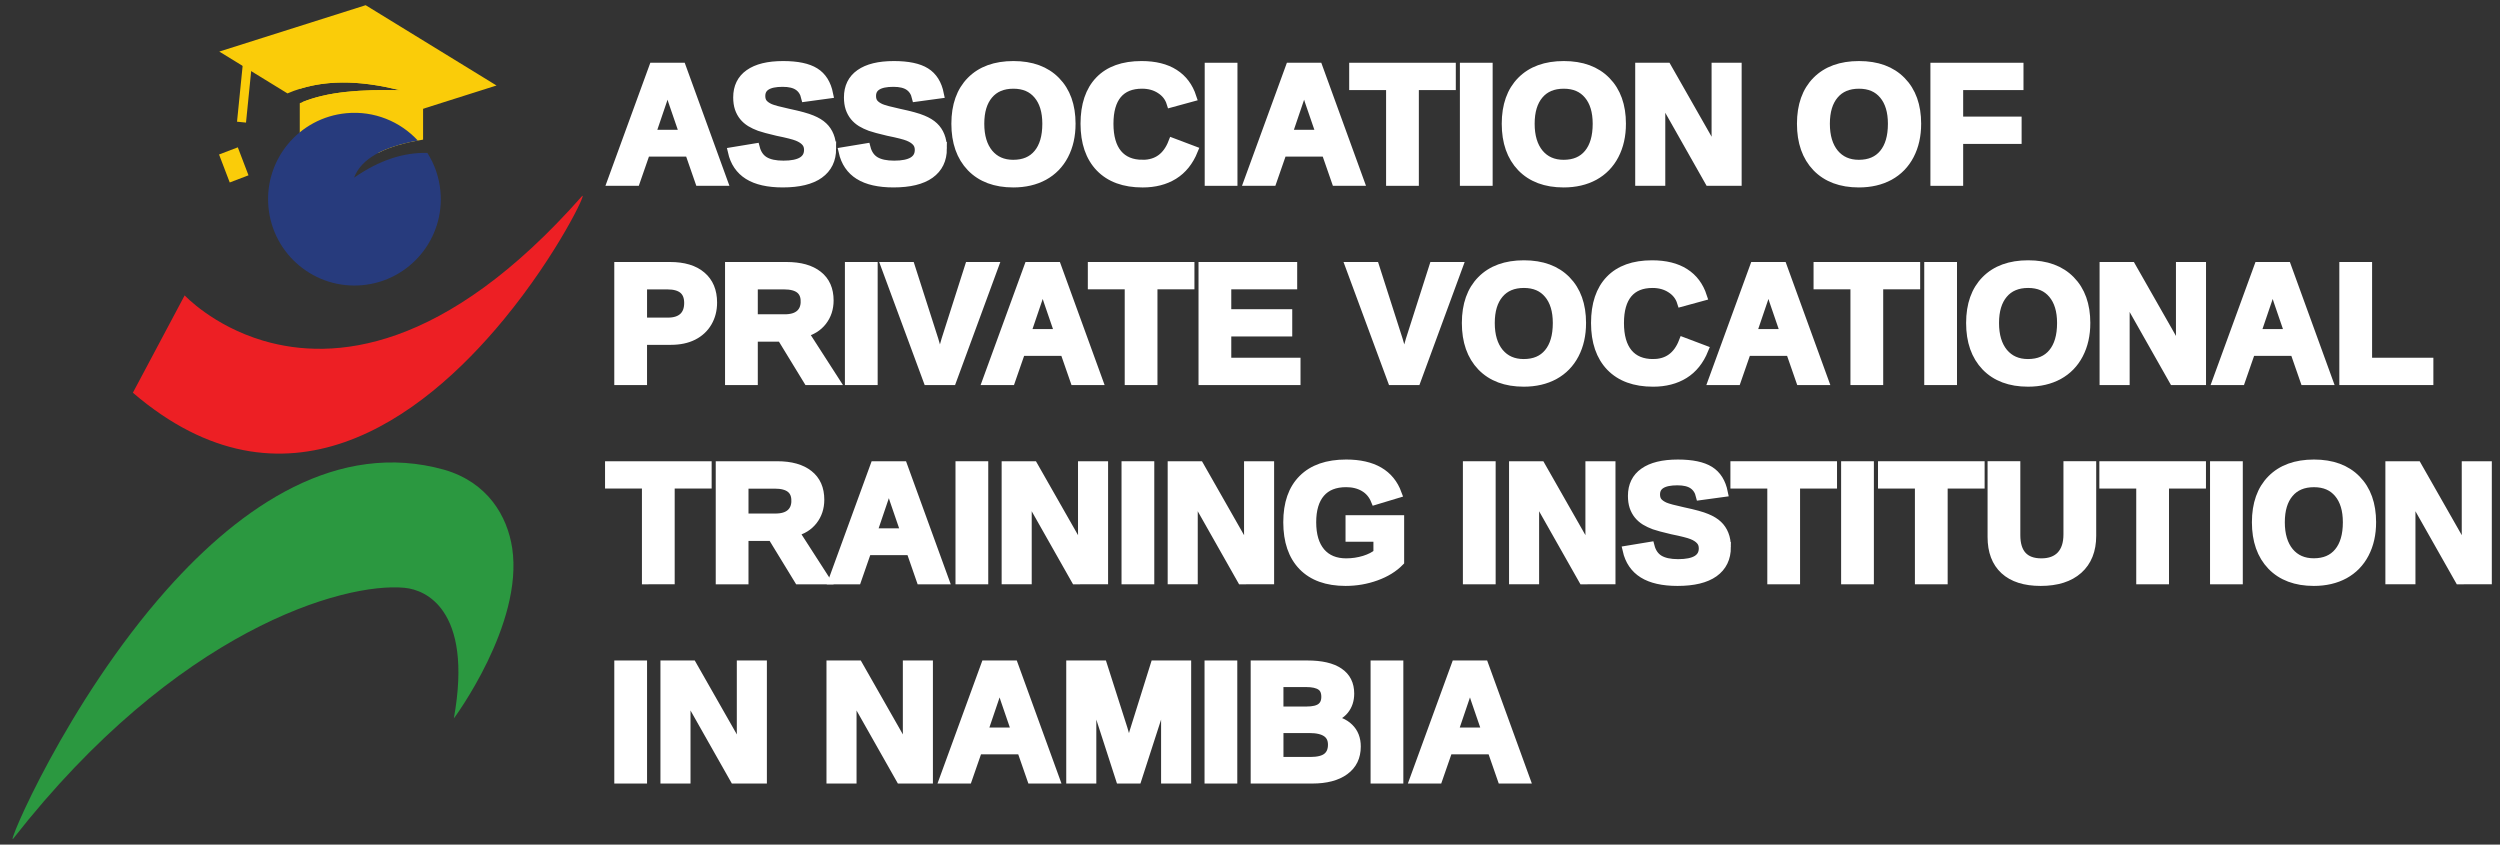 <?xml version="1.0" encoding="UTF-8" standalone="no"?>
<!-- Created with Inkscape (http://www.inkscape.org/) -->

<svg
   version="1.1"
   id="svg2"
   width="148"
   height="50"
   viewBox="0 0 148 50"
   sodipodi:docname="logo-white.svg"
   inkscape:version="1.1 (c68e22c387, 2021-05-23)"
   xmlns:inkscape="http://www.inkscape.org/namespaces/inkscape"
   xmlns:sodipodi="http://sodipodi.sourceforge.net/DTD/sodipodi-0.dtd"
   xmlns="http://www.w3.org/2000/svg"
   xmlns:svg="http://www.w3.org/2000/svg">
  <rect x="0" y="0" width="148" height="50" fill="#333333" stroke="none"/>
  <defs
     id="defs6">
    <clipPath
       clipPathUnits="userSpaceOnUse"
       id="clipPath26">
      <path
         d="M 0,595.276 H 841.89 V 0 H 0 Z"
         id="path24" />
    </clipPath>
  </defs>
  <sodipodi:namedview
     id="namedview4"
     pagecolor="#ffffff"
     bordercolor="#666666"
     borderopacity="1.0"
     inkscape:pageshadow="2"
     inkscape:pageopacity="0.0"
     inkscape:pagecheckerboard="0"
     showgrid="false"
     inkscape:zoom="5.9912967"
     inkscape:cx="74.024042"
     inkscape:cy="29.709762"
     inkscape:window-width="1920"
     inkscape:window-height="1011"
     inkscape:window-x="0"
     inkscape:window-y="0"
     inkscape:window-maximized="1"
     inkscape:current-layer="g1000" />
  <g
     inkscape:groupmode="layer"
     inkscape:label="Image"
     id="g8">
    <g
       id="g1000"
       transform="translate(0.167)">
      <g
         aria-label="ASSOCIATION OF PRIVATE VOCATIONAL TRAINING INSTITUTION IN NAMIBIA"
         id="text18"
         style="font-weight:bold;font-size:9.829px;font-family:Arial;-inkscape-font-specification:Arial-BoldMT;fill:#ffffff;stroke:#ffffff;stroke-width:0.523;stroke-opacity:1">
        <path
           d="M 41.241,10.739 40.641,9.011 h -2.577 l -0.6,1.728 h -1.416 l 2.467,-6.762 h 1.67 l 2.457,6.762 z m -1.891,-5.721 -0.029,0.106 q -0.048,0.173 -0.115,0.394 -0.067,0.221 -0.825,2.429 h 1.944 L 39.657,6.002 39.451,5.349 Z"
           id="path1294"
           style="fill:#ffffff;stroke:#ffffff;stroke-opacity:1" />
        <path
           d="m 49.072,8.79 q 0,0.993 -0.739,1.521 -0.734,0.523 -2.16,0.523 -1.301,0 -2.04,-0.461 -0.739,-0.461 -0.95,-1.397 l 1.368,-0.226 q 0.139,0.538 0.542,0.782 0.403,0.24 1.118,0.24 1.483,0 1.483,-0.902 0,-0.288 -0.173,-0.475 Q 47.354,8.21 47.042,8.085 46.735,7.96 45.856,7.783 45.098,7.605 44.8,7.499 44.503,7.389 44.263,7.245 44.023,7.096 43.855,6.89 43.687,6.684 43.591,6.405 q -0.091,-0.278 -0.091,-0.638 0,-0.917 0.686,-1.401 0.691,-0.49 2.006,-0.49 1.257,0 1.886,0.394 0.634,0.394 0.816,1.301 l -1.373,0.187 Q 47.416,5.32 47.09,5.1 46.768,4.879 46.163,4.879 q -1.286,0 -1.286,0.806 0,0.264 0.134,0.432 0.139,0.168 0.408,0.288 0.269,0.115 1.089,0.293 0.974,0.206 1.392,0.384 0.422,0.173 0.667,0.408 0.245,0.23 0.374,0.557 0.13,0.322 0.13,0.744 z"
           id="path1296"
           style="fill:#ffffff;stroke:#ffffff;stroke-opacity:1" />
        <path
           d="m 55.628,8.79 q 0,0.993 -0.739,1.521 -0.734,0.523 -2.16,0.523 -1.301,0 -2.04,-0.461 -0.739,-0.461 -0.95,-1.397 l 1.368,-0.226 q 0.139,0.538 0.542,0.782 0.403,0.24 1.118,0.24 1.483,0 1.483,-0.902 0,-0.288 -0.173,-0.475 Q 53.91,8.21 53.598,8.085 53.291,7.96 52.412,7.783 51.654,7.605 51.356,7.499 51.059,7.389 50.819,7.245 50.579,7.096 50.411,6.89 50.243,6.684 50.147,6.405 q -0.091,-0.278 -0.091,-0.638 0,-0.917 0.686,-1.401 0.691,-0.49 2.006,-0.49 1.257,0 1.886,0.394 0.634,0.394 0.816,1.301 l -1.373,0.187 Q 53.972,5.32 53.646,5.1 53.324,4.879 52.719,4.879 q -1.286,0 -1.286,0.806 0,0.264 0.134,0.432 0.139,0.168 0.408,0.288 0.269,0.115 1.089,0.293 0.974,0.206 1.392,0.384 0.422,0.173 0.667,0.408 0.245,0.23 0.374,0.557 0.13,0.322 0.13,0.744 z"
           id="path1298"
           style="fill:#ffffff;stroke:#ffffff;stroke-opacity:1" />
        <path
           d="m 63.245,7.327 q 0,1.056 -0.418,1.857 -0.418,0.802 -1.195,1.229 -0.778,0.422 -1.814,0.422 -1.593,0 -2.5,-0.936 -0.902,-0.941 -0.902,-2.572 0,-1.627 0.902,-2.539 0.902,-0.912 2.51,-0.912 1.608,0 2.51,0.921 0.907,0.921 0.907,2.529 z m -1.445,0 q 0,-1.094 -0.518,-1.713 -0.518,-0.624 -1.454,-0.624 -0.95,0 -1.469,0.619 -0.518,0.614 -0.518,1.718 0,1.113 0.528,1.757 0.533,0.638 1.449,0.638 0.95,0 1.464,-0.624 0.518,-0.624 0.518,-1.771 z"
           id="path1300"
           style="fill:#ffffff;stroke:#ffffff;stroke-opacity:1" />
        <path
           d="m 67.475,9.722 q 1.281,0 1.781,-1.286 l 1.233,0.466 q -0.398,0.979 -1.171,1.459 -0.768,0.475 -1.843,0.475 -1.632,0 -2.524,-0.921 Q 64.062,8.987 64.062,7.327 q 0,-1.665 0.859,-2.558 0.859,-0.893 2.491,-0.893 1.19,0 1.939,0.48 0.749,0.475 1.051,1.401 l -1.248,0.341 Q 68.996,5.589 68.53,5.292 68.07,4.989 67.441,4.989 q -0.96,0 -1.459,0.595 -0.494,0.595 -0.494,1.742 0,1.166 0.509,1.781 0.514,0.614 1.478,0.614 z"
           id="path1302"
           style="fill:#ffffff;stroke:#ffffff;stroke-opacity:1" />
        <path
           d="M 71.413,10.739 V 3.977 h 1.416 v 6.762 z"
           id="path1304"
           style="fill:#ffffff;stroke:#ffffff;stroke-opacity:1" />
        <path
           d="M 78.926,10.739 78.326,9.011 h -2.577 l -0.6,1.728 h -1.416 l 2.467,-6.762 h 1.67 l 2.457,6.762 z m -1.891,-5.721 -0.029,0.106 q -0.048,0.173 -0.115,0.394 -0.067,0.221 -0.825,2.429 h 1.944 L 77.342,6.002 77.136,5.349 Z"
           id="path1306"
           style="fill:#ffffff;stroke:#ffffff;stroke-opacity:1" />
        <path
           d="M 83.567,5.071 V 10.739 H 82.151 V 5.071 H 79.967 V 3.977 h 5.788 v 1.094 z"
           id="path1308"
           style="fill:#ffffff;stroke:#ffffff;stroke-opacity:1" />
        <path
           d="M 86.52,10.739 V 3.977 h 1.416 v 6.762 z"
           id="path1310"
           style="fill:#ffffff;stroke:#ffffff;stroke-opacity:1" />
        <path
           d="m 95.827,7.327 q 0,1.056 -0.418,1.857 -0.418,0.802 -1.195,1.229 -0.778,0.422 -1.814,0.422 -1.593,0 -2.5,-0.936 -0.902,-0.941 -0.902,-2.572 0,-1.627 0.902,-2.539 0.902,-0.912 2.51,-0.912 1.608,0 2.51,0.921 0.907,0.921 0.907,2.529 z m -1.445,0 q 0,-1.094 -0.518,-1.713 -0.518,-0.624 -1.454,-0.624 -0.95,0 -1.469,0.619 -0.518,0.614 -0.518,1.718 0,1.113 0.528,1.757 0.533,0.638 1.449,0.638 0.95,0 1.464,-0.624 0.518,-0.624 0.518,-1.771 z"
           id="path1312"
           style="fill:#ffffff;stroke:#ffffff;stroke-opacity:1" />
        <path
           d="M 101.017,10.739 98.07,5.532 q 0.086,0.758 0.086,1.219 v 3.988 H 96.899 V 3.977 h 1.617 l 2.99,5.251 q -0.086,-0.725 -0.086,-1.32 V 3.977 h 1.257 v 6.762 z"
           id="path1314"
           style="fill:#ffffff;stroke:#ffffff;stroke-opacity:1" />
        <path
           d="m 113.304,7.327 q 0,1.056 -0.418,1.857 -0.418,0.802 -1.195,1.229 -0.778,0.422 -1.814,0.422 -1.593,0 -2.5,-0.936 -0.902,-0.941 -0.902,-2.572 0,-1.627 0.902,-2.539 0.902,-0.912 2.51,-0.912 1.608,0 2.51,0.921 0.907,0.921 0.907,2.529 z m -1.445,0 q 0,-1.094 -0.518,-1.713 -0.518,-0.624 -1.454,-0.624 -0.95,0 -1.469,0.619 -0.518,0.614 -0.518,1.718 0,1.113 0.528,1.757 0.533,0.638 1.449,0.638 0.95,0 1.464,-0.624 0.518,-0.624 0.518,-1.771 z"
           id="path1316"
           style="fill:#ffffff;stroke:#ffffff;stroke-opacity:1" />
        <path
           d="m 115.791,5.071 v 2.093 h 3.46 v 1.094 h -3.46 v 2.481 h -1.416 V 3.977 h 4.987 v 1.094 z"
           id="path1318"
           style="fill:#ffffff;stroke:#ffffff;stroke-opacity:1" />
        <path
           d="m 42.023,17.912 q 0,0.653 -0.298,1.166 -0.298,0.514 -0.854,0.797 -0.552,0.278 -1.315,0.278 h -1.68 v 2.381 h -1.416 v -6.762 h 3.038 q 1.214,0 1.867,0.562 0.658,0.557 0.658,1.579 z m -1.425,0.024 q 0,-1.065 -1.257,-1.065 h -1.464 v 2.193 h 1.502 q 0.586,0 0.902,-0.288 0.317,-0.293 0.317,-0.84 z"
           id="path1320"
           style="fill:#ffffff;stroke:#ffffff;stroke-opacity:1" />
        <path
           d="m 47.663,22.534 -1.569,-2.568 h -1.661 v 2.568 H 43.017 v -6.762 h 3.379 q 1.209,0 1.867,0.523 0.658,0.518 0.658,1.493 0,0.71 -0.403,1.229 -0.403,0.514 -1.089,0.677 l 1.829,2.841 z m -0.168,-4.689 q 0,-0.974 -1.248,-0.974 h -1.814 v 1.997 h 1.853 q 0.595,0 0.902,-0.269 0.307,-0.269 0.307,-0.754 z"
           id="path1322"
           style="fill:#ffffff;stroke:#ffffff;stroke-opacity:1" />
        <path
           d="m 50.113,22.534 v -6.762 h 1.416 v 6.762 z"
           id="path1324"
           style="fill:#ffffff;stroke:#ffffff;stroke-opacity:1" />
        <path
           d="m 56.191,22.534 h -1.435 l -2.5,-6.762 h 1.478 l 1.392,4.343 q 0.13,0.422 0.355,1.277 l 0.101,-0.413 0.245,-0.864 1.387,-4.343 h 1.464 z"
           id="path1326"
           style="fill:#ffffff;stroke:#ffffff;stroke-opacity:1" />
        <path
           d="m 63.452,22.534 -0.6,-1.728 h -2.577 l -0.6,1.728 h -1.416 l 2.467,-6.762 h 1.67 l 2.457,6.762 z m -1.891,-5.721 -0.029,0.106 q -0.048,0.173 -0.115,0.394 -0.067,0.221 -0.825,2.429 h 1.944 l -0.667,-1.944 -0.206,-0.653 z"
           id="path1328"
           style="fill:#ffffff;stroke:#ffffff;stroke-opacity:1" />
        <path
           d="m 68.093,16.866 v 5.668 H 66.678 V 16.866 h -2.184 v -1.094 h 5.788 v 1.094 z"
           id="path1330"
           style="fill:#ffffff;stroke:#ffffff;stroke-opacity:1" />
        <path
           d="m 71.047,22.534 v -6.762 h 5.318 v 1.094 h -3.902 v 1.699 H 76.072 v 1.094 h -3.609 v 1.781 h 4.099 v 1.094 z"
           id="path1332"
           style="fill:#ffffff;stroke:#ffffff;stroke-opacity:1" />
        <path
           d="m 83.68,22.534 h -1.435 l -2.5,-6.762 h 1.478 l 1.392,4.343 q 0.13,0.422 0.355,1.277 l 0.101,-0.413 0.245,-0.864 1.387,-4.343 h 1.464 z"
           id="path1334"
           style="fill:#ffffff;stroke:#ffffff;stroke-opacity:1" />
        <path
           d="m 93.466,19.122 q 0,1.056 -0.418,1.857 -0.418,0.802 -1.195,1.229 -0.778,0.422 -1.814,0.422 -1.593,0 -2.5,-0.936 -0.902,-0.941 -0.902,-2.572 0,-1.627 0.902,-2.539 0.902,-0.912 2.51,-0.912 1.608,0 2.51,0.921 0.907,0.921 0.907,2.529 z m -1.445,0 q 0,-1.094 -0.518,-1.713 -0.518,-0.624 -1.454,-0.624 -0.95,0 -1.469,0.619 -0.518,0.614 -0.518,1.718 0,1.113 0.528,1.757 0.533,0.638 1.449,0.638 0.95,0 1.464,-0.624 0.518,-0.624 0.518,-1.771 z"
           id="path1336"
           style="fill:#ffffff;stroke:#ffffff;stroke-opacity:1" />
        <path
           d="m 97.696,21.517 q 1.281,0 1.781,-1.286 l 1.233,0.466 q -0.398,0.979 -1.171,1.459 -0.768,0.475 -1.843,0.475 -1.632,0 -2.524,-0.921 -0.888,-0.926 -0.888,-2.587 0,-1.665 0.859,-2.558 0.859,-0.893 2.491,-0.893 1.19,0 1.939,0.48 0.749,0.475 1.051,1.401 l -1.248,0.341 q -0.158,-0.509 -0.624,-0.806 -0.461,-0.302 -1.089,-0.302 -0.96,0 -1.459,0.595 -0.494,0.595 -0.494,1.742 0,1.166 0.509,1.781 0.514,0.614 1.478,0.614 z"
           id="path1338"
           style="fill:#ffffff;stroke:#ffffff;stroke-opacity:1" />
        <path
           d="m 106.415,22.534 -0.6,-1.728 h -2.577 l -0.6,1.728 h -1.416 l 2.467,-6.762 h 1.67 l 2.457,6.762 z m -1.891,-5.721 -0.029,0.106 q -0.048,0.173 -0.115,0.394 -0.067,0.221 -0.826,2.429 h 1.944 l -0.667,-1.944 -0.206,-0.653 z"
           id="path1340"
           style="fill:#ffffff;stroke:#ffffff;stroke-opacity:1" />
        <path
           d="m 111.057,16.866 v 5.668 h -1.416 V 16.866 h -2.184 v -1.094 h 5.788 v 1.094 z"
           id="path1342"
           style="fill:#ffffff;stroke:#ffffff;stroke-opacity:1" />
        <path
           d="m 114.01,22.534 v -6.762 h 1.416 v 6.762 z"
           id="path1344"
           style="fill:#ffffff;stroke:#ffffff;stroke-opacity:1" />
        <path
           d="m 123.318,19.122 q 0,1.056 -0.418,1.857 -0.418,0.802 -1.195,1.229 -0.778,0.422 -1.814,0.422 -1.593,0 -2.5,-0.936 -0.902,-0.941 -0.902,-2.572 0,-1.627 0.902,-2.539 0.902,-0.912 2.51,-0.912 1.608,0 2.51,0.921 0.907,0.921 0.907,2.529 z m -1.445,0 q 0,-1.094 -0.518,-1.713 -0.518,-0.624 -1.454,-0.624 -0.95,0 -1.469,0.619 -0.518,0.614 -0.518,1.718 0,1.113 0.528,1.757 0.533,0.638 1.449,0.638 0.95,0 1.464,-0.624 0.518,-0.624 0.518,-1.771 z"
           id="path1346"
           style="fill:#ffffff;stroke:#ffffff;stroke-opacity:1" />
        <path
           d="m 128.508,22.534 -2.947,-5.207 q 0.086,0.758 0.086,1.219 v 3.988 h -1.257 v -6.762 h 1.617 l 2.99,5.251 q -0.086,-0.725 -0.086,-1.32 v -3.931 h 1.257 v 6.762 z"
           id="path1348"
           style="fill:#ffffff;stroke:#ffffff;stroke-opacity:1" />
        <path
           d="m 136.267,22.534 -0.6,-1.728 h -2.577 l -0.6,1.728 h -1.416 l 2.467,-6.762 h 1.67 l 2.457,6.762 z m -1.891,-5.721 -0.029,0.106 q -0.048,0.173 -0.115,0.394 -0.067,0.221 -0.826,2.429 h 1.944 l -0.667,-1.944 -0.206,-0.653 z"
           id="path1350"
           style="fill:#ffffff;stroke:#ffffff;stroke-opacity:1" />
        <path
           d="m 138.583,22.534 v -6.762 h 1.416 v 5.668 h 3.628 v 1.094 z"
           id="path1352"
           style="fill:#ffffff;stroke:#ffffff;stroke-opacity:1" />
        <path
           d="m 39.513,28.661 v 5.668 H 38.097 v -5.668 h -2.184 v -1.094 h 5.788 v 1.094 z"
           id="path1354"
           style="fill:#ffffff;stroke:#ffffff;stroke-opacity:1" />
        <path
           d="m 47.112,34.329 -1.569,-2.568 h -1.661 v 2.568 h -1.416 v -6.762 h 3.379 q 1.209,0 1.867,0.523 0.658,0.518 0.658,1.493 0,0.71 -0.403,1.229 -0.403,0.514 -1.089,0.677 l 1.829,2.841 z m -0.168,-4.689 q 0,-0.974 -1.248,-0.974 h -1.814 v 1.997 h 1.853 q 0.595,0 0.902,-0.269 0.307,-0.269 0.307,-0.754 z"
           id="path1356"
           style="fill:#ffffff;stroke:#ffffff;stroke-opacity:1" />
        <path
           d="m 54.343,34.329 -0.6,-1.728 h -2.577 l -0.6,1.728 h -1.416 l 2.467,-6.762 h 1.67 l 2.457,6.762 z m -1.891,-5.721 -0.029,0.106 q -0.048,0.173 -0.115,0.394 -0.067,0.221 -0.825,2.429 h 1.944 l -0.667,-1.944 -0.206,-0.653 z"
           id="path1358"
           style="fill:#ffffff;stroke:#ffffff;stroke-opacity:1" />
        <path
           d="m 56.66,34.329 v -6.762 h 1.416 v 6.762 z"
           id="path1360"
           style="fill:#ffffff;stroke:#ffffff;stroke-opacity:1" />
        <path
           d="M 63.51,34.329 60.563,29.122 q 0.086,0.758 0.086,1.219 v 3.988 h -1.257 v -6.762 h 1.617 l 2.99,5.251 q -0.086,-0.725 -0.086,-1.32 v -3.931 h 1.257 v 6.762 z"
           id="path1362"
           style="fill:#ffffff;stroke:#ffffff;stroke-opacity:1" />
        <path
           d="m 66.489,34.329 v -6.762 h 1.416 v 6.762 z"
           id="path1364"
           style="fill:#ffffff;stroke:#ffffff;stroke-opacity:1" />
        <path
           d="M 73.339,34.329 70.392,29.122 q 0.086,0.758 0.086,1.219 v 3.988 h -1.257 v -6.762 h 1.617 l 2.99,5.251 q -0.086,-0.725 -0.086,-1.32 v -3.931 h 1.257 v 6.762 z"
           id="path1366"
           style="fill:#ffffff;stroke:#ffffff;stroke-opacity:1" />
        <path
           d="m 79.529,33.316 q 0.552,0 1.07,-0.158 0.518,-0.163 0.802,-0.413 v -0.936 h -1.651 v -1.046 h 2.947 v 2.486 q -0.538,0.552 -1.401,0.864 -0.859,0.312 -1.805,0.312 -1.651,0 -2.539,-0.912 -0.888,-0.917 -0.888,-2.596 0,-1.67 0.893,-2.558 0.893,-0.893 2.568,-0.893 2.381,0 3.028,1.761 l -1.305,0.394 q -0.211,-0.514 -0.662,-0.778 -0.451,-0.264 -1.061,-0.264 -0.998,0 -1.517,0.605 -0.518,0.605 -0.518,1.733 0,1.147 0.533,1.776 0.538,0.624 1.507,0.624 z"
           id="path1368"
           style="fill:#ffffff;stroke:#ffffff;stroke-opacity:1" />
        <path
           d="m 86.698,34.329 v -6.762 h 1.416 v 6.762 z"
           id="path1370"
           style="fill:#ffffff;stroke:#ffffff;stroke-opacity:1" />
        <path
           d="M 93.548,34.329 90.601,29.122 q 0.086,0.758 0.086,1.219 v 3.988 h -1.257 v -6.762 h 1.617 l 2.99,5.251 q -0.086,-0.725 -0.086,-1.32 v -3.931 h 1.257 v 6.762 z"
           id="path1372"
           style="fill:#ffffff;stroke:#ffffff;stroke-opacity:1" />
        <path
           d="m 102.041,32.381 q 0,0.993 -0.739,1.521 -0.734,0.523 -2.16,0.523 -1.301,0 -2.04,-0.461 -0.739,-0.461 -0.95,-1.397 l 1.368,-0.226 q 0.139,0.538 0.542,0.782 0.403,0.24 1.118,0.24 1.483,0 1.483,-0.902 0,-0.288 -0.173,-0.475 -0.168,-0.187 -0.48,-0.312 -0.307,-0.125 -1.185,-0.302 -0.758,-0.178 -1.056,-0.283 -0.298,-0.11 -0.538,-0.254 -0.24,-0.149 -0.408,-0.355 -0.168,-0.206 -0.264,-0.485 -0.091,-0.278 -0.091,-0.638 0,-0.917 0.686,-1.401 0.691,-0.49 2.006,-0.49 1.257,0 1.886,0.394 0.634,0.394 0.816,1.301 l -1.373,0.187 q -0.106,-0.437 -0.432,-0.658 -0.322,-0.221 -0.926,-0.221 -1.286,0 -1.286,0.806 0,0.264 0.134,0.432 0.139,0.168 0.408,0.288 0.269,0.115 1.089,0.293 0.974,0.206 1.392,0.384 0.422,0.173 0.667,0.408 0.245,0.23 0.374,0.557 0.13,0.322 0.13,0.744 z"
           id="path1374"
           style="fill:#ffffff;stroke:#ffffff;stroke-opacity:1" />
        <path
           d="m 106.135,28.661 v 5.668 h -1.416 v -5.668 h -2.184 v -1.094 h 5.788 v 1.094 z"
           id="path1376"
           style="fill:#ffffff;stroke:#ffffff;stroke-opacity:1" />
        <path
           d="m 109.089,34.329 v -6.762 h 1.416 v 6.762 z"
           id="path1378"
           style="fill:#ffffff;stroke:#ffffff;stroke-opacity:1" />
        <path
           d="m 114.873,28.661 v 5.668 h -1.416 v -5.668 h -2.184 v -1.094 h 5.788 v 1.094 z"
           id="path1380"
           style="fill:#ffffff;stroke:#ffffff;stroke-opacity:1" />
        <path
           d="m 120.639,34.425 q -1.397,0 -2.141,-0.682 -0.739,-0.682 -0.739,-1.949 v -4.228 h 1.416 v 4.118 q 0,0.802 0.379,1.219 0.384,0.413 1.123,0.413 0.758,0 1.166,-0.432 0.408,-0.437 0.408,-1.248 v -4.07 h 1.416 v 4.156 q 0,1.286 -0.797,1.997 -0.792,0.706 -2.232,0.706 z"
           id="path1382"
           style="fill:#ffffff;stroke:#ffffff;stroke-opacity:1" />
        <path
           d="m 127.976,28.661 v 5.668 h -1.416 v -5.668 h -2.184 v -1.094 h 5.788 v 1.094 z"
           id="path1384"
           style="fill:#ffffff;stroke:#ffffff;stroke-opacity:1" />
        <path
           d="m 130.929,34.329 v -6.762 h 1.416 v 6.762 z"
           id="path1386"
           style="fill:#ffffff;stroke:#ffffff;stroke-opacity:1" />
        <path
           d="m 140.237,30.917 q 0,1.056 -0.418,1.857 -0.418,0.802 -1.195,1.229 -0.778,0.422 -1.814,0.422 -1.593,0 -2.5,-0.936 -0.902,-0.941 -0.902,-2.572 0,-1.627 0.902,-2.539 0.902,-0.912 2.51,-0.912 1.608,0 2.51,0.921 0.907,0.921 0.907,2.529 z m -1.445,0 q 0,-1.094 -0.518,-1.713 -0.518,-0.624 -1.454,-0.624 -0.95,0 -1.469,0.619 -0.518,0.614 -0.518,1.718 0,1.113 0.528,1.757 0.533,0.638 1.449,0.638 0.95,0 1.464,-0.624 0.518,-0.624 0.518,-1.771 z"
           id="path1388"
           style="fill:#ffffff;stroke:#ffffff;stroke-opacity:1" />
        <path
           d="M 145.427,34.329 142.48,29.122 q 0.086,0.758 0.086,1.219 v 3.988 h -1.257 v -6.762 h 1.617 l 2.99,5.251 q -0.086,-0.725 -0.086,-1.32 v -3.931 h 1.257 v 6.762 z"
           id="path1390"
           style="fill:#ffffff;stroke:#ffffff;stroke-opacity:1" />
        <path
           d="m 36.461,46.124 v -6.762 h 1.416 v 6.762 z"
           id="path1392"
           style="fill:#ffffff;stroke:#ffffff;stroke-opacity:1" />
        <path
           d="m 43.311,46.124 -2.947,-5.207 q 0.086,0.758 0.086,1.219 v 3.988 h -1.257 v -6.762 h 1.617 l 2.99,5.251 q -0.086,-0.725 -0.086,-1.32 v -3.931 h 1.257 v 6.762 z"
           id="path1394"
           style="fill:#ffffff;stroke:#ffffff;stroke-opacity:1" />
        <path
           d="M 53.14,46.124 50.193,40.917 q 0.086,0.758 0.086,1.219 v 3.988 h -1.257 v -6.762 h 1.617 l 2.99,5.251 q -0.086,-0.725 -0.086,-1.32 v -3.931 h 1.257 v 6.762 z"
           id="path1396"
           style="fill:#ffffff;stroke:#ffffff;stroke-opacity:1" />
        <path
           d="m 60.899,46.124 -0.6,-1.728 h -2.577 l -0.6,1.728 h -1.416 l 2.467,-6.762 h 1.67 l 2.457,6.762 z m -1.891,-5.721 -0.029,0.106 q -0.048,0.173 -0.115,0.394 -0.067,0.221 -0.825,2.429 h 1.944 l -0.667,-1.944 -0.206,-0.653 z"
           id="path1398"
           style="fill:#ffffff;stroke:#ffffff;stroke-opacity:1" />
        <path
           d="m 68.831,46.124 v -4.099 q 0,-0.139 0,-0.278 0.005,-0.139 0.048,-1.195 -0.341,1.291 -0.504,1.8 l -1.219,3.772 h -1.008 l -1.219,-3.772 -0.514,-1.8 q 0.058,1.113 0.058,1.473 v 4.099 h -1.257 v -6.762 h 1.896 l 1.209,3.782 0.106,0.365 0.23,0.907 0.302,-1.085 1.243,-3.969 h 1.886 v 6.762 z"
           id="path1400"
           style="fill:#ffffff;stroke:#ffffff;stroke-opacity:1" />
        <path
           d="M 71.403,46.124 V 39.362 H 72.819 V 46.124 Z"
           id="path1402"
           style="fill:#ffffff;stroke:#ffffff;stroke-opacity:1" />
        <path
           d="m 80.13,44.195 q 0,0.921 -0.691,1.425 -0.691,0.504 -1.92,0.504 h -3.384 v -6.762 h 3.096 q 1.238,0 1.872,0.432 0.638,0.427 0.638,1.267 0,0.576 -0.322,0.974 -0.317,0.394 -0.969,0.533 0.821,0.096 1.248,0.518 0.432,0.418 0.432,1.109 z M 78.316,41.253 q 0,-0.456 -0.293,-0.648 -0.288,-0.192 -0.859,-0.192 h -1.613 v 1.675 h 1.622 q 0.6,0 0.869,-0.206 0.274,-0.211 0.274,-0.629 z m 0.394,2.832 q 0,-0.95 -1.363,-0.95 h -1.795 v 1.939 h 1.848 q 0.682,0 0.993,-0.245 0.317,-0.25 0.317,-0.744 z"
           id="path1404"
           style="fill:#ffffff;stroke:#ffffff;stroke-opacity:1" />
        <path
           d="m 81.233,46.124 v -6.762 h 1.416 v 6.762 z"
           id="path1406"
           style="fill:#ffffff;stroke:#ffffff;stroke-opacity:1" />
        <path
           d="m 88.745,46.124 -0.6,-1.728 h -2.577 l -0.6,1.728 h -1.416 l 2.467,-6.762 h 1.67 l 2.457,6.762 z m -1.891,-5.721 -0.029,0.106 q -0.048,0.173 -0.115,0.394 -0.067,0.221 -0.825,2.429 h 1.944 l -0.667,-1.944 -0.206,-0.653 z"
           id="path1408"
           style="fill:#ffffff;stroke:#ffffff;stroke-opacity:1" />
      </g>
      <g
         id="g20"
         transform="matrix(0.139,0,0,-0.139,-2.508,66.362)">
        <g
           id="g22"
           clip-path="url(#clipPath26)">
          <g
             id="g28"
             transform="translate(210.134,171.444)">
            <path
               d="m 0,0 c 4.207,23.346 1.085,37.324 -4.43,45.441 0,0 0,0.01 -0.018,0.039 -0.01,0.019 -0.02,0.039 -0.039,0.058 -4.823,7.042 -11.451,9.636 -16.601,10.107 -25.911,2.382 -96.869,-17.764 -166.559,-106.823 -3.286,-4.198 22.644,57.97 65.444,106.092 31.78,35.73 72.87,63.715 118.196,50.976 C 14.458,100.51 22.816,86.1 24.854,72.524 29.733,39.994 0,0 0,0"
               style="fill:#2b9840;fill-opacity:1;fill-rule:nonzero;stroke:none"
               id="path30" />
          </g>
          <g
             id="g32"
             transform="translate(231.403,341.356)">
            <path
               d="m 0,0 c -34.893,-42.387 -93.372,-86.551 -157.97,-31.194 l 22.058,41.464 c 0,0 11.961,-12.912 33.375,-19.282 0,0 0.019,-0.009 0.058,-0.019 0.019,0 0.038,-0.01 0.067,-0.019 0.029,-0.01 0.058,-0.019 0.087,-0.029 0.028,-0.009 0.057,-0.019 0.096,-0.019 0.009,-0.01 0.019,-0.01 0.028,-0.01 29.504,-8.656 76.79,-4.851 135.442,61.553 C 35.97,55.539 23.191,28.158 0,0"
               style="fill:#ed1f24;fill-opacity:1;fill-rule:nonzero;stroke:none"
               id="path34" />
          </g>
          <g
             id="g36"
             transform="translate(172.574,475.211)">
            <path
               d="m 0,0 -62.336,-19.748 29.036,-17.82 c 14.838,6.362 31.056,5.568 47.937,1.349 -15.838,0.355 -30.592,-0.453 -41.78,-5.128 l 20.539,-12.606 62.335,19.749 z"
               style="fill:#facc09;fill-opacity:1;fill-rule:evenodd;stroke:none"
               id="path38" />
          </g>
          <g
             id="g40"
             transform="translate(197.031,447.265)">
            <path
               d="m 0,0 h -52.513 v -7.683 c 13.384,4.192 27.781,3.136 42.693,-0.59 -16.273,0.365 -31.4,-0.498 -42.693,-5.521 v -21.171 h 33.453 c 4.952,2.576 11.388,4.419 19.06,5.651 z"
               style="fill:#facc09;fill-opacity:1;fill-rule:evenodd;stroke:none"
               id="path42" />
          </g>
          <g
             id="g44"
             transform="translate(164.376,429.214)">
            <path
               d="m 0,0 c -20.223,-1.89 -35.088,-19.819 -33.197,-40.042 1.889,-20.222 19.818,-35.087 40.042,-33.197 20.221,1.889 35.086,19.82 33.197,40.042 -0.561,5.991 -2.529,11.513 -5.548,16.267 C 24.466,-16.643 14.077,-19.944 3.25,-27.48 6.328,-19.248 16,-14.274 30.419,-11.645 22.909,-3.539 11.85,1.108 0,0"
               style="fill:#273b7d;fill-opacity:1;fill-rule:evenodd;stroke:none"
               id="path46" />
          </g>
          <g
             id="g48"
             transform="translate(118.125,414.676)">
            <path
               d="m 0,0 -7.99,-3.052 4.551,-11.915 7.99,3.051 z"
               style="fill:#facc09;fill-opacity:1;fill-rule:evenodd;stroke:none"
               id="path50" />
          </g>
          <g
             id="g52"
             transform="translate(120.764,455.211)">
            <path
               d="m 0,0 -2.973,-29.619 3.825,-0.383 2.971,29.618"
               style="fill:#facc09;fill-opacity:1;fill-rule:nonzero;stroke:none"
               id="path54" />
          </g>
        </g>
      </g>
    </g>
  </g>
</svg>

